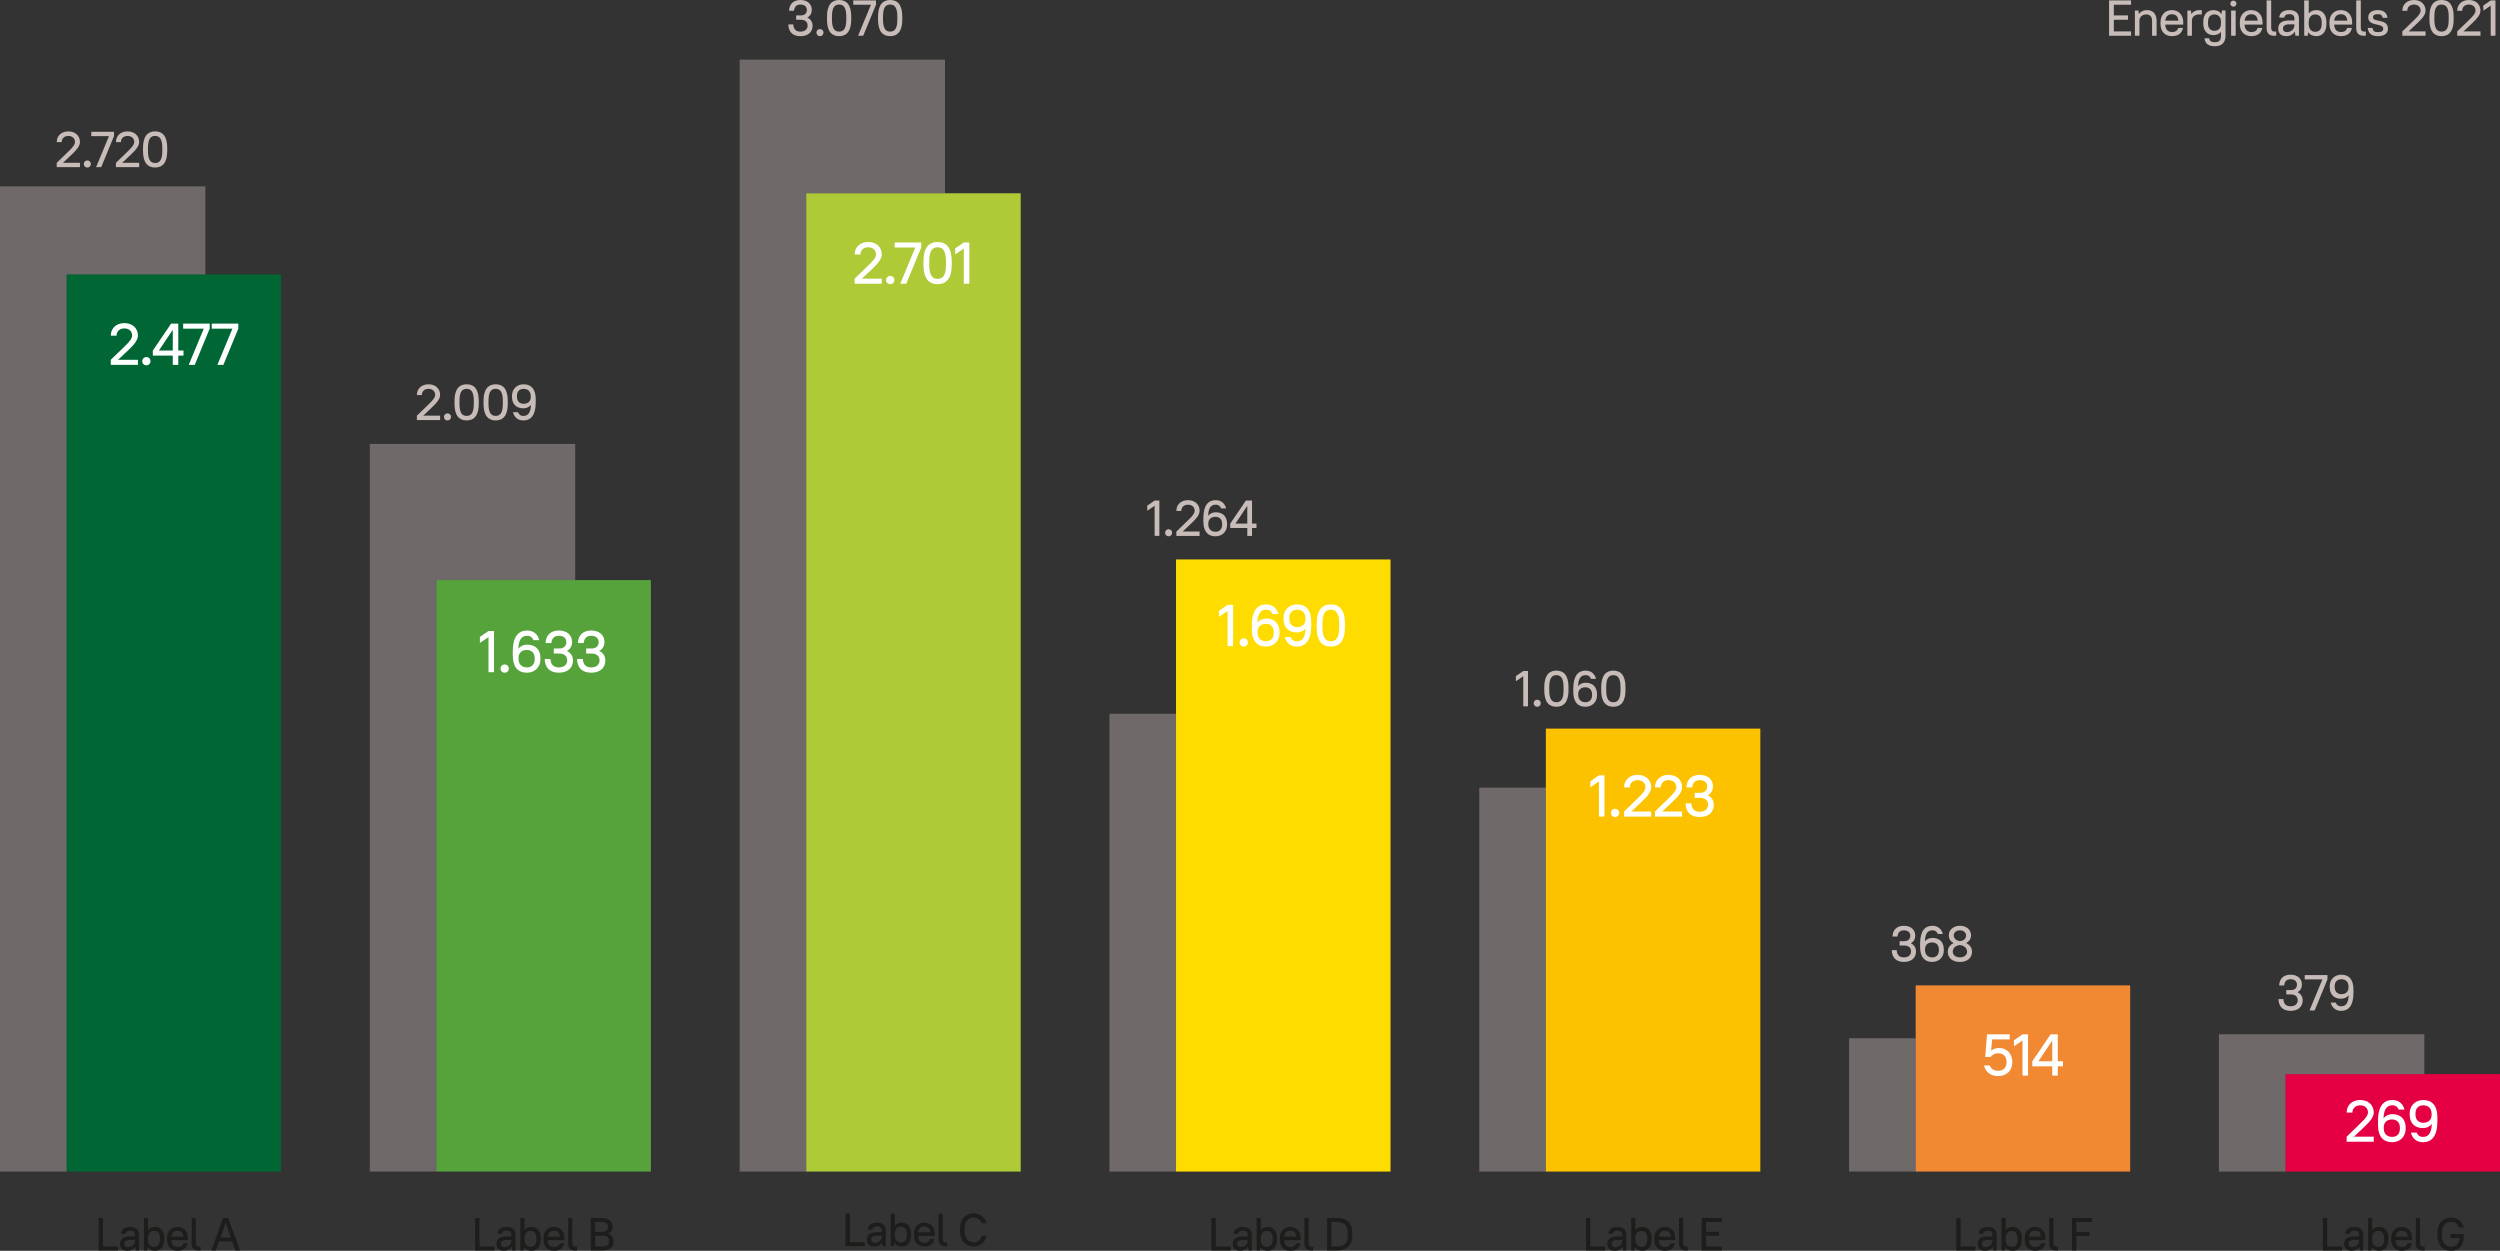 <?xml version="1.0" encoding="UTF-8"?><svg id="Laag_1" xmlns="http://www.w3.org/2000/svg" viewBox="0 0 1781.88 891.51"><rect x="0" y="0" width="1781.88" height="891.51" fill="#333333" stroke="none"/><defs><style>.cls-1{fill:#063;}.cls-2{fill:#fff;}.cls-3{fill:#ffdc00;}.cls-4{fill:#fcc200;}.cls-5{fill:#f18832;}.cls-6{fill:#aeca37;}.cls-7{fill:#e40043;}.cls-8{fill:#c7bcb8;}.cls-9{fill:#1d1d1b;}.cls-10{fill:#56a33c;}.cls-11{opacity:.4;}</style></defs><rect class="cls-1" x="47.45" y="195.58" width="152.88" height="639.45"/><rect class="cls-10" x="311.04" y="413.46" width="152.88" height="421.57"/><rect class="cls-6" x="574.63" y="137.75" width="152.88" height="697.28"/><rect class="cls-3" x="838.22" y="398.75" width="152.88" height="436.28"/><rect class="cls-4" x="1101.81" y="519.31" width="152.88" height="315.73"/><rect class="cls-5" x="1365.4" y="702.34" width="152.88" height="132.69"/><rect class="cls-7" x="1628.99" y="765.59" width="152.88" height="69.44"/><g class="cls-11"><polygon class="cls-8" points="146.38 195.58 146.38 132.85 0 132.85 0 835.03 47.45 835.03 47.45 195.58 146.38 195.58"/><polygon class="cls-8" points="409.97 413.46 409.97 316.4 263.59 316.4 263.59 835.03 311.04 835.03 311.04 413.46 409.97 413.46"/><polygon class="cls-8" points="673.57 137.75 673.57 42.49 527.18 42.49 527.18 835.03 574.63 835.03 574.63 137.75 673.57 137.75"/><rect class="cls-8" x="790.77" y="508.72" width="47.45" height="326.31"/><rect class="cls-8" x="1054.37" y="561.39" width="47.45" height="273.65"/><rect class="cls-8" x="1317.96" y="740.03" width="47.45" height="95"/><polygon class="cls-8" points="1727.93 765.59 1727.93 737.19 1581.55 737.19 1581.55 835.03 1628.99 835.03 1628.99 765.59 1727.93 765.59"/></g><path class="cls-9" d="m70.33,868.15h3.1v20.27h10.59v2.84h-13.7v-23.1Z"/><path class="cls-9" d="m85.56,886.63c0-3.37,2.01-5.38,7.26-5.38h3.3v-1.22c0-1.85-1.06-2.9-3.3-2.9s-3.14.92-3.3,2.24h-3.3c.17-2.81,2.24-4.88,6.6-4.88,4.13,0,6.27,2.14,6.27,5.54v11.22h-2.31l-.36-2.71c-1.19,1.88-3.17,2.97-5.58,2.97-3.43,0-5.28-1.85-5.28-4.88Zm10.56-2.28v-.59h-3.3c-3.04,0-4.16,1.12-4.16,2.81,0,1.38.92,2.31,2.51,2.31,2.87,0,4.95-2.08,4.95-4.52Z"/><path class="cls-9" d="m105.16,888.91l-.3,2.34h-2.31v-23.1h2.97v8.52c1.16-1.45,2.9-2.18,5.05-2.18,3.73,0,6.5,2.77,6.5,7.89v1.25c0,5.08-2.81,7.89-6.5,7.89-2.38,0-4.26-.86-5.41-2.61Zm8.81-5.28v-1.25c0-3.4-1.65-5.05-4.22-5.05-2.38,0-4.16,1.68-4.22,4.82v1.49c0,3.27,1.78,5.05,4.22,5.05,2.61,0,4.22-1.65,4.22-5.05Z"/><path class="cls-9" d="m119.06,883.63v-1.25c0-4.82,3.07-7.89,7.43-7.89s7.43,3.04,7.43,7.89v1.58h-11.75c.1,3.2,1.85,4.85,4.32,4.85,2.61,0,3.56-.96,4.22-2.67h3.04c-.66,3.23-2.81,5.38-7.26,5.38s-7.43-3-7.43-7.89Zm3.14-2.24h8.55c-.26-2.9-1.78-4.19-4.26-4.19-2.34,0-3.99,1.38-4.29,4.19Z"/><path class="cls-9" d="m136.61,886.4v-18.25h2.97v17.92c0,1.68.76,2.48,2.28,2.48h1.02v2.71h-1.45c-3.1,0-4.82-1.71-4.82-4.85Z"/><path class="cls-9" d="m165.49,884.91h-9.37l-2.24,6.34h-3.23l8.42-23.1h3.63l8.42,23.1h-3.37l-2.24-6.34Zm-8.35-2.84h7.33l-1.95-5.54-1.68-4.92-1.72,4.92-1.98,5.54Z"/><path class="cls-9" d="m338.67,868.15h3.1v20.27h10.59v2.84h-13.7v-23.1Z"/><path class="cls-9" d="m353.89,886.63c0-3.37,2.01-5.38,7.26-5.38h3.3v-1.22c0-1.85-1.06-2.9-3.3-2.9s-3.14.92-3.3,2.24h-3.3c.17-2.81,2.24-4.88,6.6-4.88,4.13,0,6.27,2.14,6.27,5.54v11.22h-2.31l-.36-2.71c-1.19,1.88-3.17,2.97-5.58,2.97-3.43,0-5.28-1.85-5.28-4.88Zm10.56-2.28v-.59h-3.3c-3.04,0-4.16,1.12-4.16,2.81,0,1.38.92,2.31,2.51,2.31,2.87,0,4.95-2.08,4.95-4.52Z"/><path class="cls-9" d="m373.49,888.91l-.3,2.34h-2.31v-23.1h2.97v8.52c1.16-1.45,2.9-2.18,5.05-2.18,3.73,0,6.5,2.77,6.5,7.89v1.25c0,5.08-2.81,7.89-6.5,7.89-2.38,0-4.26-.86-5.41-2.61Zm8.81-5.28v-1.25c0-3.4-1.65-5.05-4.22-5.05-2.38,0-4.16,1.68-4.22,4.82v1.49c0,3.27,1.78,5.05,4.22,5.05,2.61,0,4.22-1.65,4.22-5.05Z"/><path class="cls-9" d="m387.4,883.63v-1.25c0-4.82,3.07-7.89,7.43-7.89s7.43,3.04,7.43,7.89v1.58h-11.75c.1,3.2,1.85,4.85,4.32,4.85,2.61,0,3.56-.96,4.22-2.67h3.04c-.66,3.23-2.81,5.38-7.26,5.38s-7.43-3-7.43-7.89Zm3.14-2.24h8.55c-.26-2.9-1.78-4.19-4.26-4.19-2.34,0-3.99,1.38-4.29,4.19Z"/><path class="cls-9" d="m404.95,886.4v-18.25h2.97v17.92c0,1.68.76,2.48,2.28,2.48h1.02v2.71h-1.45c-3.1,0-4.82-1.71-4.82-4.85Z"/><path class="cls-9" d="m421.11,868.15h7.43c5.78,0,8.09,2.31,8.09,6.17,0,2.11-.96,3.86-2.97,4.92,2.48.99,3.63,2.97,3.63,5.51,0,4.19-2.31,6.5-8.09,6.5h-8.09v-23.1Zm3.1,2.84v7h4.32c3.56,0,4.85-1.29,4.85-3.5s-1.29-3.5-4.85-3.5h-4.32Zm0,9.77v7.66h4.98c3.56,0,4.85-1.29,4.85-3.83s-1.29-3.83-4.85-3.83h-4.98Z"/><path class="cls-9" d="m602.64,865.1h3.1v20.27h10.59v2.84h-13.7v-23.1Z"/><path class="cls-9" d="m617.86,883.59c0-3.37,2.01-5.38,7.26-5.38h3.3v-1.22c0-1.85-1.06-2.9-3.3-2.9s-3.14.92-3.3,2.24h-3.3c.17-2.81,2.24-4.88,6.6-4.88,4.13,0,6.27,2.14,6.27,5.54v11.22h-2.31l-.36-2.71c-1.19,1.88-3.17,2.97-5.58,2.97-3.43,0-5.28-1.85-5.28-4.88Zm10.56-2.28v-.59h-3.3c-3.04,0-4.16,1.12-4.16,2.81,0,1.38.92,2.31,2.51,2.31,2.87,0,4.95-2.08,4.95-4.52Z"/><path class="cls-9" d="m637.47,885.86l-.3,2.34h-2.31v-23.1h2.97v8.52c1.16-1.45,2.9-2.18,5.05-2.18,3.73,0,6.5,2.77,6.5,7.89v1.25c0,5.08-2.81,7.89-6.5,7.89-2.38,0-4.26-.86-5.41-2.61Zm8.81-5.28v-1.25c0-3.4-1.65-5.05-4.22-5.05-2.38,0-4.16,1.68-4.22,4.82v1.49c0,3.27,1.78,5.05,4.22,5.05,2.61,0,4.22-1.65,4.22-5.05Z"/><path class="cls-9" d="m651.37,880.58v-1.25c0-4.82,3.07-7.89,7.43-7.89s7.43,3.04,7.43,7.89v1.58h-11.75c.1,3.2,1.85,4.85,4.32,4.85,2.61,0,3.56-.96,4.22-2.67h3.04c-.66,3.23-2.81,5.38-7.26,5.38s-7.43-3-7.43-7.89Zm3.14-2.24h8.55c-.26-2.9-1.78-4.19-4.26-4.19-2.34,0-3.99,1.38-4.29,4.19Z"/><path class="cls-9" d="m668.92,883.36v-18.25h2.97v17.92c0,1.68.76,2.48,2.28,2.48h1.02v2.71h-1.45c-3.1,0-4.82-1.71-4.82-4.85Z"/><path class="cls-9" d="m684.26,877.61v-1.91c0-6.8,4.06-10.86,9.74-10.86,5.08,0,8.42,3.33,9.08,7.03h-3.37c-.66-2.08-2.61-4.06-5.71-4.06-3.73,0-6.5,2.77-6.5,7.89v1.91c0,5.08,2.81,7.89,6.5,7.89,3.07,0,5.05-1.98,5.71-4.72h3.37c-.66,4.32-4.03,7.69-9.08,7.69-5.71,0-9.74-4.03-9.74-10.86Z"/><path class="cls-9" d="m863.46,868.15h3.1v20.27h10.59v2.84h-13.7v-23.1Z"/><path class="cls-9" d="m878.68,886.63c0-3.37,2.01-5.38,7.26-5.38h3.3v-1.22c0-1.85-1.06-2.9-3.3-2.9s-3.14.92-3.3,2.24h-3.3c.17-2.81,2.24-4.88,6.6-4.88,4.13,0,6.27,2.14,6.27,5.54v11.22h-2.31l-.36-2.71c-1.19,1.88-3.17,2.97-5.58,2.97-3.43,0-5.28-1.85-5.28-4.88Zm10.56-2.28v-.59h-3.3c-3.04,0-4.16,1.12-4.16,2.81,0,1.38.92,2.31,2.51,2.31,2.87,0,4.95-2.08,4.95-4.52Z"/><path class="cls-9" d="m898.28,888.91l-.3,2.34h-2.31v-23.1h2.97v8.52c1.16-1.45,2.91-2.18,5.05-2.18,3.73,0,6.5,2.77,6.5,7.89v1.25c0,5.08-2.8,7.89-6.5,7.89-2.38,0-4.26-.86-5.41-2.61Zm8.81-5.28v-1.25c0-3.4-1.65-5.05-4.22-5.05-2.38,0-4.16,1.68-4.22,4.82v1.49c0,3.27,1.78,5.05,4.22,5.05,2.61,0,4.22-1.65,4.22-5.05Z"/><path class="cls-9" d="m912.19,883.63v-1.25c0-4.82,3.07-7.89,7.43-7.89s7.43,3.04,7.43,7.89v1.58h-11.75c.1,3.2,1.85,4.85,4.32,4.85,2.61,0,3.56-.96,4.22-2.67h3.04c-.66,3.23-2.8,5.38-7.26,5.38s-7.43-3-7.43-7.89Zm3.14-2.24h8.55c-.26-2.9-1.78-4.19-4.26-4.19-2.34,0-3.99,1.38-4.29,4.19Z"/><path class="cls-9" d="m929.74,886.4v-18.25h2.97v17.92c0,1.68.76,2.48,2.28,2.48h1.02v2.71h-1.45c-3.1,0-4.82-1.71-4.82-4.85Z"/><path class="cls-9" d="m945.91,868.15h7.26c6.87,0,10.73,3.86,10.73,10.56v1.98c0,6.63-3.93,10.56-10.73,10.56h-7.26v-23.1Zm3.1,2.84v17.43h4.16c4.88,0,7.49-2.57,7.49-7.72v-1.98c0-5.08-2.67-7.72-7.49-7.72h-4.16Z"/><path class="cls-9" d="m1130.43,868.15h3.1v20.27h10.59v2.84h-13.7v-23.1Z"/><path class="cls-9" d="m1145.65,886.63c0-3.37,2.01-5.38,7.26-5.38h3.3v-1.22c0-1.85-1.06-2.9-3.3-2.9s-3.14.92-3.3,2.24h-3.3c.17-2.81,2.24-4.88,6.6-4.88,4.13,0,6.27,2.14,6.27,5.54v11.22h-2.31l-.36-2.71c-1.19,1.88-3.17,2.97-5.58,2.97-3.43,0-5.28-1.85-5.28-4.88Zm10.56-2.28v-.59h-3.3c-3.04,0-4.16,1.12-4.16,2.81,0,1.38.92,2.31,2.51,2.31,2.87,0,4.95-2.08,4.95-4.52Z"/><path class="cls-9" d="m1165.26,888.91l-.3,2.34h-2.31v-23.1h2.97v8.52c1.16-1.45,2.91-2.18,5.05-2.18,3.73,0,6.5,2.77,6.5,7.89v1.25c0,5.08-2.8,7.89-6.5,7.89-2.38,0-4.26-.86-5.41-2.61Zm8.81-5.28v-1.25c0-3.4-1.65-5.05-4.22-5.05-2.38,0-4.16,1.68-4.22,4.82v1.49c0,3.27,1.78,5.05,4.22,5.05,2.61,0,4.22-1.65,4.22-5.05Z"/><path class="cls-9" d="m1179.16,883.63v-1.25c0-4.82,3.07-7.89,7.43-7.89s7.43,3.04,7.43,7.89v1.58h-11.75c.1,3.2,1.85,4.85,4.32,4.85,2.61,0,3.56-.96,4.22-2.67h3.04c-.66,3.23-2.8,5.38-7.26,5.38s-7.43-3-7.43-7.89Zm3.14-2.24h8.55c-.26-2.9-1.78-4.19-4.26-4.19-2.34,0-3.99,1.38-4.29,4.19Z"/><path class="cls-9" d="m1196.71,886.4v-18.25h2.97v17.92c0,1.68.76,2.48,2.28,2.48h1.02v2.71h-1.45c-3.1,0-4.82-1.71-4.82-4.85Z"/><path class="cls-9" d="m1212.88,868.15h14.36v2.84h-11.25v6.96h9.27v2.84h-9.27v7.62h11.25v2.84h-14.36v-23.1Z"/><path class="cls-9" d="m1394.35,868.15h3.1v20.27h10.59v2.84h-13.7v-23.1Z"/><path class="cls-9" d="m1409.57,886.63c0-3.37,2.01-5.38,7.26-5.38h3.3v-1.22c0-1.85-1.06-2.9-3.3-2.9s-3.14.92-3.3,2.24h-3.3c.17-2.81,2.24-4.88,6.6-4.88,4.13,0,6.27,2.14,6.27,5.54v11.22h-2.31l-.36-2.71c-1.19,1.88-3.17,2.97-5.58,2.97-3.43,0-5.28-1.85-5.28-4.88Zm10.56-2.28v-.59h-3.3c-3.04,0-4.16,1.12-4.16,2.81,0,1.38.92,2.31,2.51,2.31,2.87,0,4.95-2.08,4.95-4.52Z"/><path class="cls-9" d="m1429.18,888.91l-.3,2.34h-2.31v-23.1h2.97v8.52c1.16-1.45,2.91-2.18,5.05-2.18,3.73,0,6.5,2.77,6.5,7.89v1.25c0,5.08-2.8,7.89-6.5,7.89-2.38,0-4.26-.86-5.41-2.61Zm8.81-5.28v-1.25c0-3.4-1.65-5.05-4.22-5.05-2.38,0-4.16,1.68-4.22,4.82v1.49c0,3.27,1.78,5.05,4.22,5.05,2.61,0,4.22-1.65,4.22-5.05Z"/><path class="cls-9" d="m1443.08,883.63v-1.25c0-4.82,3.07-7.89,7.43-7.89s7.43,3.04,7.43,7.89v1.58h-11.75c.1,3.2,1.85,4.85,4.32,4.85,2.61,0,3.56-.96,4.22-2.67h3.04c-.66,3.23-2.8,5.38-7.26,5.38s-7.43-3-7.43-7.89Zm3.14-2.24h8.55c-.26-2.9-1.78-4.19-4.26-4.19-2.34,0-3.99,1.38-4.29,4.19Z"/><path class="cls-9" d="m1460.63,886.4v-18.25h2.97v17.92c0,1.68.76,2.48,2.28,2.48h1.02v2.71h-1.45c-3.1,0-4.82-1.71-4.82-4.85Z"/><path class="cls-9" d="m1476.8,868.15h14.36v2.84h-11.25v7.13h9.27v2.84h-9.27v10.3h-3.1v-23.1Z"/><path class="cls-9" d="m1655.63,868.15h3.1v20.27h10.59v2.84h-13.7v-23.1Z"/><path class="cls-9" d="m1670.85,886.63c0-3.37,2.01-5.38,7.26-5.38h3.3v-1.22c0-1.85-1.06-2.9-3.3-2.9s-3.14.92-3.3,2.24h-3.3c.17-2.81,2.24-4.88,6.6-4.88,4.13,0,6.27,2.14,6.27,5.54v11.22h-2.31l-.36-2.71c-1.19,1.88-3.17,2.97-5.58,2.97-3.43,0-5.28-1.85-5.28-4.88Zm10.56-2.28v-.59h-3.3c-3.04,0-4.16,1.12-4.16,2.81,0,1.38.92,2.31,2.51,2.31,2.87,0,4.95-2.08,4.95-4.52Z"/><path class="cls-9" d="m1690.46,888.91l-.3,2.34h-2.31v-23.1h2.97v8.52c1.16-1.45,2.91-2.18,5.05-2.18,3.73,0,6.5,2.77,6.5,7.89v1.25c0,5.08-2.8,7.89-6.5,7.89-2.38,0-4.26-.86-5.41-2.61Zm8.81-5.28v-1.25c0-3.4-1.65-5.05-4.22-5.05-2.38,0-4.16,1.68-4.22,4.82v1.49c0,3.27,1.78,5.05,4.22,5.05,2.61,0,4.22-1.65,4.22-5.05Z"/><path class="cls-9" d="m1704.36,883.63v-1.25c0-4.82,3.07-7.89,7.43-7.89s7.43,3.04,7.43,7.89v1.58h-11.75c.1,3.2,1.85,4.85,4.32,4.85,2.61,0,3.56-.96,4.22-2.67h3.04c-.66,3.23-2.8,5.38-7.26,5.38s-7.43-3-7.43-7.89Zm3.14-2.24h8.55c-.26-2.9-1.78-4.19-4.26-4.19-2.34,0-3.99,1.38-4.29,4.19Z"/><path class="cls-9" d="m1721.91,886.4v-18.25h2.97v17.92c0,1.68.76,2.48,2.28,2.48h1.02v2.71h-1.45c-3.1,0-4.82-1.71-4.82-4.85Z"/><path class="cls-9" d="m1746.66,879.6h9.41v1.42c0,6.87-3.63,10.49-9.08,10.49-5.78,0-9.74-3.96-9.74-10.86v-1.91c0-6.87,3.99-10.86,9.74-10.86,5.12,0,8.25,3.14,8.91,7.03h-3.3c-.66-2.21-2.51-4.06-5.61-4.06-3.83,0-6.5,2.67-6.5,7.89v1.91c0,5.12,2.77,7.89,6.5,7.89s5.71-1.78,6.07-6.11h-6.4v-2.84Z"/><path class="cls-2" d="m78.97,256.43l10.04-9.7c3.61-3.53,5.17-5.5,5.17-7.65,0-2.94-2.18-5-5.55-5s-5.54,2.06-5.54,5.17h-4.12c0-5.25,3.82-8.95,9.66-8.95s9.66,3.7,9.66,8.78c0,3.11-2.27,6.18-6.39,10.04l-7.73,7.31h14.11v3.61h-19.32v-3.61Z"/><path class="cls-2" d="m101.39,257.44c0-1.64,1.22-2.94,2.94-2.94s2.94,1.3,2.94,2.94-1.22,2.94-2.94,2.94-2.94-1.3-2.94-2.94Z"/><path class="cls-2" d="m108.94,249.84l13.02-19.2h5.12v19.2h3.7v3.61h-3.7v6.6h-3.95v-6.6h-14.2v-3.61Zm14.2,0v-14.79l-9.87,14.79h9.87Z"/><path class="cls-2" d="m130.55,230.64h18.9v3.61l-10.63,25.79h-4.29l10.71-25.79h-14.7v-3.61Z"/><path class="cls-2" d="m150.96,230.64h18.9v3.61l-10.63,25.79h-4.29l10.71-25.79h-14.7v-3.61Z"/><path class="cls-8" d="m40.43,116.03l8.6-8.31c3.1-3.02,4.43-4.72,4.43-6.55,0-2.52-1.87-4.28-4.75-4.28s-4.75,1.76-4.75,4.43h-3.53c0-4.5,3.28-7.67,8.28-7.67s8.28,3.17,8.28,7.52c0,2.66-1.94,5.29-5.47,8.6l-6.62,6.26h12.09v3.1h-16.56v-3.1Z"/><path class="cls-8" d="m59.73,116.89c0-1.4,1.04-2.52,2.52-2.52s2.52,1.12,2.52,2.52-1.04,2.52-2.52,2.52-2.52-1.12-2.52-2.52Z"/><path class="cls-8" d="m65.06,93.93h16.2v3.1l-9.11,22.1h-3.67l9.18-22.1h-12.6v-3.1Z"/><path class="cls-8" d="m82.64,116.03l8.6-8.31c3.1-3.02,4.43-4.72,4.43-6.55,0-2.52-1.87-4.28-4.75-4.28s-4.75,1.76-4.75,4.43h-3.53c0-4.5,3.28-7.67,8.28-7.67s8.28,3.17,8.28,7.52c0,2.66-1.94,5.29-5.47,8.6l-6.62,6.26h12.09v3.1h-16.56v-3.1Z"/><path class="cls-8" d="m101.93,107.57v-2.09c0-8.46,3.42-11.84,8.64-11.84s8.64,3.31,8.64,11.84v2.09c0,8.46-3.42,11.84-8.64,11.84s-8.64-3.31-8.64-11.84Zm13.75,0v-2.09c0-6.59-2.02-8.6-5.11-8.6s-5.11,1.94-5.11,8.6v2.09c0,6.59,2.02,8.6,5.11,8.6s5.11-1.94,5.11-8.6Z"/><path class="cls-2" d="m342.04,453.97l6.13-4.24h3.95v29.4h-3.95v-25.04l-6.13,4.16v-4.29Z"/><path class="cls-2" d="m356.78,476.53c0-1.64,1.22-2.94,2.94-2.94s2.94,1.3,2.94,2.94-1.22,2.94-2.94,2.94-2.94-1.3-2.94-2.94Z"/><path class="cls-2" d="m365.47,466.91v-2.44c0-10.96,4.16-15.08,10.29-15.08,4.7,0,7.65,2.9,8.61,6.85h-4.16c-.63-1.68-1.97-3.07-4.45-3.07-3.61,0-6.05,2.14-6.34,9.2,1.51-1.85,3.74-2.9,6.34-2.9,5.88,0,9.45,3.57,9.45,9.62v.76c0,5.84-4.2,9.62-9.66,9.62-6.05,0-10.08-3.61-10.08-12.56Zm4.12,1.97v.76c0,3.95,2.52,6.05,5.97,6.05s5.54-2.23,5.54-5.84v-.76c0-3.65-2.18-5.84-5.59-5.84-3.7,0-5.92,2.19-5.92,5.63Z"/><path class="cls-2" d="m388.22,469.68h4.12c.21,3.99,2.18,6.01,5.97,6.01s5.96-2.02,5.96-5-2.02-4.87-5.59-4.87h-3.95v-3.61h3.95c3.15,0,4.96-1.81,4.96-4.5s-1.81-4.54-5.33-4.54c-3.19,0-5.04,1.81-5.33,5.17h-4.12c.17-5.54,3.61-8.95,9.45-8.95s9.45,3.36,9.45,8.23c0,2.77-1.26,5.04-3.7,6.34,2.86,1.34,4.33,3.82,4.33,6.8,0,5.12-3.57,8.7-10.08,8.7s-9.91-3.61-10.08-9.79Z"/><path class="cls-2" d="m411.28,469.68h4.12c.21,3.99,2.18,6.01,5.97,6.01s5.96-2.02,5.96-5-2.02-4.87-5.59-4.87h-3.95v-3.61h3.95c3.15,0,4.96-1.81,4.96-4.5s-1.81-4.54-5.33-4.54c-3.19,0-5.04,1.81-5.33,5.17h-4.12c.17-5.54,3.61-8.95,9.45-8.95s9.45,3.36,9.45,8.23c0,2.77-1.26,5.04-3.7,6.34,2.86,1.34,4.33,3.82,4.33,6.8,0,5.12-3.57,8.7-10.08,8.7s-9.91-3.61-10.08-9.79Z"/><path class="cls-8" d="m297.13,296.29l8.6-8.31c3.1-3.02,4.43-4.72,4.43-6.55,0-2.52-1.87-4.28-4.75-4.28s-4.75,1.76-4.75,4.43h-3.53c0-4.5,3.28-7.67,8.28-7.67s8.28,3.17,8.28,7.52c0,2.66-1.94,5.29-5.47,8.6l-6.62,6.26h12.09v3.1h-16.56v-3.1Z"/><path class="cls-8" d="m316.43,297.16c0-1.4,1.04-2.52,2.52-2.52s2.52,1.12,2.52,2.52-1.04,2.52-2.52,2.52-2.52-1.12-2.52-2.52Z"/><path class="cls-8" d="m323.96,287.83v-2.09c0-8.46,3.42-11.84,8.64-11.84s8.64,3.31,8.64,11.84v2.09c0,8.46-3.42,11.84-8.64,11.84s-8.64-3.31-8.64-11.84Zm13.75,0v-2.09c0-6.59-2.02-8.6-5.11-8.6s-5.11,1.94-5.11,8.6v2.09c0,6.59,2.02,8.6,5.11,8.6s5.11-1.94,5.11-8.6Z"/><path class="cls-8" d="m344.64,287.83v-2.09c0-8.46,3.42-11.84,8.64-11.84s8.64,3.31,8.64,11.84v2.09c0,8.46-3.42,11.84-8.64,11.84s-8.64-3.31-8.64-11.84Zm13.75,0v-2.09c0-6.59-2.02-8.6-5.11-8.6s-5.11,1.94-5.11,8.6v2.09c0,6.59,2.02,8.6,5.11,8.6s5.11-1.94,5.11-8.6Z"/><path class="cls-8" d="m365.64,293.81h3.56c.54,1.44,1.69,2.63,3.82,2.63,3.06,0,5.15-1.84,5.44-7.88-1.3,1.62-3.2,2.48-5.44,2.48-5.04,0-8.1-3.06-8.1-8.24v-.65c0-5,3.6-8.24,8.28-8.24,5.18,0,8.64,3.1,8.64,10.76v2.09c0,9.39-3.56,12.92-8.82,12.92-4.03,0-6.55-2.48-7.38-5.87Zm12.67-10.83v-.65c0-3.38-2.16-5.18-5.11-5.18s-4.75,1.91-4.75,5v.65c0,3.13,1.87,5,4.79,5,3.17,0,5.08-1.87,5.08-4.82Z"/><path class="cls-2" d="m609.15,198.6l10.04-9.7c3.61-3.53,5.17-5.5,5.17-7.65,0-2.94-2.18-5-5.55-5s-5.54,2.06-5.54,5.17h-4.12c0-5.25,3.82-8.95,9.66-8.95s9.66,3.7,9.66,8.78c0,3.11-2.27,6.18-6.39,10.04l-7.73,7.31h14.11v3.61h-19.32v-3.61Z"/><path class="cls-2" d="m631.57,199.61c0-1.64,1.22-2.94,2.94-2.94s2.94,1.3,2.94,2.94-1.22,2.94-2.94,2.94-2.94-1.3-2.94-2.94Z"/><path class="cls-2" d="m637.69,172.81h18.9v3.61l-10.63,25.79h-4.29l10.71-25.79h-14.7v-3.61Z"/><path class="cls-2" d="m658.2,188.73v-2.44c0-9.87,3.99-13.82,10.08-13.82s10.08,3.86,10.08,13.82v2.44c0,9.87-3.99,13.82-10.08,13.82s-10.08-3.86-10.08-13.82Zm16.05,0v-2.44c0-7.69-2.35-10.04-5.96-10.04s-5.97,2.27-5.97,10.04v2.44c0,7.69,2.35,10.04,5.97,10.04s5.96-2.27,5.96-10.04Z"/><path class="cls-2" d="m680.81,177.05l6.13-4.24h3.95v29.41h-3.95v-25.04l-6.13,4.16v-4.28Z"/><path class="cls-8" d="m561.88,17.39h3.53c.18,3.42,1.87,5.15,5.11,5.15s5.11-1.73,5.11-4.28-1.73-4.18-4.79-4.18h-3.38v-3.1h3.38c2.7,0,4.25-1.55,4.25-3.85s-1.55-3.89-4.57-3.89c-2.74,0-4.32,1.55-4.57,4.43h-3.53c.14-4.75,3.1-7.67,8.1-7.67s8.1,2.88,8.1,7.06c0,2.38-1.08,4.32-3.17,5.44,2.45,1.15,3.71,3.28,3.71,5.83,0,4.39-3.06,7.45-8.64,7.45s-8.5-3.1-8.64-8.39Z"/><path class="cls-8" d="m581.9,23.25c0-1.4,1.04-2.52,2.52-2.52s2.52,1.12,2.52,2.52-1.04,2.52-2.52,2.52-2.52-1.12-2.52-2.52Z"/><path class="cls-8" d="m589.44,13.93v-2.09c0-8.46,3.42-11.84,8.64-11.84s8.64,3.31,8.64,11.84v2.09c0,8.46-3.42,11.84-8.64,11.84s-8.64-3.31-8.64-11.84Zm13.75,0v-2.09c0-6.59-2.02-8.6-5.11-8.6s-5.11,1.94-5.11,8.6v2.09c0,6.59,2.02,8.6,5.11,8.6s5.11-1.94,5.11-8.6Z"/><path class="cls-8" d="m608.17.29h16.2v3.1l-9.11,22.1h-3.67l9.18-22.1h-12.6V.29Z"/><path class="cls-8" d="m625.83,13.93v-2.09c0-8.46,3.42-11.84,8.64-11.84s8.64,3.31,8.64,11.84v2.09c0,8.46-3.42,11.84-8.64,11.84s-8.64-3.31-8.64-11.84Zm13.75,0v-2.09c0-6.59-2.02-8.6-5.11-8.6s-5.11,1.94-5.11,8.6v2.09c0,6.59,2.02,8.6,5.11,8.6s5.11-1.94,5.11-8.6Z"/><path class="cls-8" d="m1503.25.29h15.66v3.1h-12.27v7.59h10.11v3.1h-10.11v8.31h12.27v3.1h-15.66V.29Z"/><path class="cls-8" d="m1521.65,7.49h2.52l.32,2.48c1.26-1.76,3.28-2.77,5.8-2.77,4.14,0,6.84,2.7,6.84,7.67v10.62h-3.24v-10.62c0-3.06-1.51-4.57-4.14-4.57-2.92,0-4.79,1.8-4.86,4.39v10.8h-3.24V7.49Z"/><path class="cls-8" d="m1539.9,17.17v-1.37c0-5.26,3.35-8.6,8.1-8.6s8.1,3.31,8.1,8.6v1.73h-12.81c.11,3.49,2.02,5.29,4.72,5.29,2.84,0,3.89-1.04,4.61-2.92h3.31c-.72,3.53-3.06,5.87-7.92,5.87s-8.1-3.28-8.1-8.6Zm3.42-2.45h9.32c-.29-3.17-1.94-4.57-4.64-4.57-2.56,0-4.36,1.51-4.68,4.57Z"/><path class="cls-8" d="m1559.06,7.49h2.52l.32,2.45c1.22-1.76,3.24-2.74,5.62-2.74h1.8v3.1h-1.8c-3.31,0-5.15,1.8-5.22,4.39v10.8h-3.24V7.49Z"/><path class="cls-8" d="m1570.4,16.81v-1.37c0-5.22,3.02-8.24,7.13-8.24,2.56,0,4.57.97,5.83,2.84l.36-2.56h2.52v18c0,4.86-2.63,7.49-7.63,7.49s-6.95-2.2-7.31-5.69h3.24c.36,1.8,1.33,2.81,4.07,2.81,3.1,0,4.39-1.3,4.39-4.61v-2.74c-1.29,1.51-3.17,2.3-5.47,2.3-4.14,0-7.13-2.99-7.13-8.24Zm12.6,0v-1.37c0-3.2-1.94-5.15-4.61-5.15-2.84,0-4.61,1.8-4.61,5.15v1.37c0,3.38,1.8,5.15,4.61,5.15s4.61-1.94,4.61-5.15Z"/><path class="cls-8" d="m1589.7,2.59c0-1.22.94-2.16,2.16-2.16s2.16.94,2.16,2.16-.94,2.16-2.16,2.16-2.16-.94-2.16-2.16Zm.54,4.9h3.24v18h-3.24V7.49Z"/><path class="cls-8" d="m1596.44,17.17v-1.37c0-5.26,3.35-8.6,8.1-8.6s8.1,3.31,8.1,8.6v1.73h-12.81c.11,3.49,2.02,5.29,4.72,5.29,2.84,0,3.89-1.04,4.61-2.92h3.31c-.72,3.53-3.06,5.87-7.92,5.87s-8.1-3.28-8.1-8.6Zm3.42-2.45h9.32c-.29-3.17-1.94-4.57-4.64-4.57-2.56,0-4.36,1.51-4.68,4.57Z"/><path class="cls-8" d="m1615.55,20.19V.29h3.24v19.55c0,1.84.83,2.7,2.48,2.7h1.12v2.95h-1.58c-3.38,0-5.26-1.87-5.26-5.29Z"/><path class="cls-8" d="m1623.82,20.45c0-3.67,2.2-5.87,7.92-5.87h3.6v-1.33c0-2.02-1.15-3.17-3.6-3.17s-3.42,1.01-3.6,2.45h-3.6c.18-3.06,2.45-5.33,7.2-5.33,4.5,0,6.84,2.34,6.84,6.05v12.24h-2.52l-.4-2.95c-1.3,2.05-3.46,3.24-6.08,3.24-3.74,0-5.76-2.02-5.76-5.33Zm11.52-2.48v-.65h-3.6c-3.31,0-4.54,1.22-4.54,3.06,0,1.51,1.01,2.52,2.74,2.52,3.13,0,5.4-2.27,5.4-4.93Z"/><path class="cls-8" d="m1645.17,22.93l-.32,2.56h-2.52V.29h3.24v9.29c1.26-1.58,3.17-2.38,5.51-2.38,4.07,0,7.09,3.02,7.09,8.6v1.37c0,5.54-3.06,8.6-7.09,8.6-2.59,0-4.64-.94-5.9-2.84Zm9.61-5.76v-1.37c0-3.71-1.8-5.51-4.61-5.51-2.59,0-4.54,1.84-4.61,5.26v1.62c0,3.56,1.94,5.51,4.61,5.51,2.84,0,4.61-1.8,4.61-5.51Z"/><path class="cls-8" d="m1660.3,17.17v-1.37c0-5.26,3.35-8.6,8.1-8.6s8.1,3.31,8.1,8.6v1.73h-12.81c.11,3.49,2.02,5.29,4.72,5.29,2.84,0,3.89-1.04,4.61-2.92h3.31c-.72,3.53-3.06,5.87-7.92,5.87s-8.1-3.28-8.1-8.6Zm3.42-2.45h9.32c-.29-3.17-1.94-4.57-4.64-4.57-2.56,0-4.36,1.51-4.68,4.57Z"/><path class="cls-8" d="m1679.41,20.19V.29h3.24v19.55c0,1.84.83,2.7,2.48,2.7h1.12v2.95h-1.58c-3.38,0-5.26-1.87-5.26-5.29Z"/><path class="cls-8" d="m1687.62,19.91h3.38c.36,2.12,1.19,2.99,3.82,2.99,2.95,0,3.82-.86,3.82-2.45,0-4.36-10.66-1.22-10.66-8.1,0-2.95,2.2-5.15,6.84-5.15,4.28,0,6.48,2.16,6.84,5.51h-3.38c-.36-1.76-1.19-2.63-3.46-2.63-2.59,0-3.46.86-3.46,2.27,0,3.85,10.65.72,10.65,8.1,0,3.13-2.2,5.33-7.2,5.33-4.64,0-6.84-2.2-7.2-5.87Z"/><path class="cls-8" d="m1712.27,22.39l8.6-8.31c3.1-3.02,4.43-4.72,4.43-6.55,0-2.52-1.87-4.28-4.75-4.28s-4.75,1.76-4.75,4.43h-3.53c0-4.5,3.28-7.67,8.28-7.67s8.28,3.17,8.28,7.52c0,2.66-1.94,5.29-5.47,8.6l-6.62,6.26h12.09v3.1h-16.56v-3.1Z"/><path class="cls-8" d="m1731.57,13.93v-2.09c0-8.46,3.42-11.84,8.64-11.84s8.64,3.31,8.64,11.84v2.09c0,8.46-3.42,11.84-8.64,11.84s-8.64-3.31-8.64-11.84Zm13.75,0v-2.09c0-6.59-2.02-8.6-5.11-8.6s-5.11,1.94-5.11,8.6v2.09c0,6.59,2.02,8.6,5.11,8.6s5.11-1.94,5.11-8.6Z"/><path class="cls-8" d="m1751.39,22.39l8.6-8.31c3.1-3.02,4.43-4.72,4.43-6.55,0-2.52-1.87-4.28-4.75-4.28s-4.75,1.76-4.75,4.43h-3.53c0-4.5,3.28-7.67,8.28-7.67s8.28,3.17,8.28,7.52c0,2.66-1.94,5.29-5.47,8.6l-6.62,6.26h12.09v3.1h-16.56v-3.1Z"/><path class="cls-8" d="m1770,3.92l5.26-3.64h3.38v25.2h-3.38V4.03l-5.26,3.56v-3.67Z"/><path class="cls-2" d="m868.81,435.35l6.13-4.24h3.95v29.4h-3.95v-25.04l-6.13,4.16v-4.29Z"/><path class="cls-2" d="m883.55,457.91c0-1.64,1.22-2.94,2.94-2.94s2.94,1.3,2.94,2.94-1.22,2.94-2.94,2.94-2.94-1.3-2.94-2.94Z"/><path class="cls-2" d="m892.25,448.29v-2.44c0-10.96,4.16-15.08,10.29-15.08,4.71,0,7.65,2.9,8.61,6.85h-4.16c-.63-1.68-1.97-3.07-4.45-3.07-3.61,0-6.05,2.14-6.34,9.2,1.51-1.85,3.74-2.9,6.34-2.9,5.88,0,9.45,3.57,9.45,9.62v.76c0,5.84-4.2,9.62-9.66,9.62-6.05,0-10.08-3.61-10.08-12.56Zm4.12,1.97v.76c0,3.95,2.52,6.05,5.96,6.05s5.54-2.23,5.54-5.84v-.76c0-3.65-2.18-5.84-5.59-5.84-3.7,0-5.92,2.19-5.92,5.63Z"/><path class="cls-2" d="m915.69,454h4.16c.63,1.68,1.97,3.07,4.45,3.07,3.57,0,6.01-2.14,6.34-9.2-1.51,1.89-3.74,2.9-6.34,2.9-5.88,0-9.45-3.57-9.45-9.62v-.76c0-5.84,4.2-9.62,9.66-9.62,6.05,0,10.08,3.61,10.08,12.56v2.44c0,10.96-4.16,15.08-10.29,15.08-4.7,0-7.64-2.9-8.61-6.85Zm14.79-12.64v-.76c0-3.95-2.52-6.05-5.96-6.05s-5.55,2.23-5.55,5.84v.76c0,3.65,2.18,5.84,5.59,5.84,3.7,0,5.92-2.19,5.92-5.63Z"/><path class="cls-2" d="m938.46,447.03v-2.44c0-9.87,3.99-13.82,10.08-13.82s10.08,3.86,10.08,13.82v2.44c0,9.87-3.99,13.82-10.08,13.82s-10.08-3.86-10.08-13.82Zm16.05,0v-2.44c0-7.69-2.35-10.04-5.96-10.04s-5.96,2.27-5.96,10.04v2.44c0,7.69,2.35,10.04,5.96,10.04s5.96-2.27,5.96-10.04Z"/><path class="cls-8" d="m817.7,360.4l5.26-3.64h3.38v25.2h-3.38v-21.45l-5.26,3.56v-3.67Z"/><path class="cls-8" d="m830.41,379.73c0-1.4,1.04-2.52,2.52-2.52s2.52,1.12,2.52,2.52-1.04,2.52-2.52,2.52-2.52-1.12-2.52-2.52Z"/><path class="cls-8" d="m838.46,378.87l8.6-8.31c3.1-3.02,4.43-4.71,4.43-6.55,0-2.52-1.87-4.28-4.75-4.28s-4.75,1.76-4.75,4.43h-3.53c0-4.5,3.28-7.67,8.28-7.67s8.28,3.17,8.28,7.52c0,2.66-1.94,5.29-5.47,8.6l-6.62,6.26h12.09v3.1h-16.56v-3.1Z"/><path class="cls-8" d="m857.7,371.49v-2.09c0-9.39,3.56-12.92,8.82-12.92,4.03,0,6.55,2.48,7.38,5.87h-3.56c-.54-1.44-1.69-2.63-3.82-2.63-3.09,0-5.18,1.83-5.43,7.88,1.3-1.58,3.2-2.48,5.43-2.48,5.04,0,8.1,3.06,8.1,8.24v.65c0,5-3.6,8.24-8.28,8.24-5.18,0-8.64-3.1-8.64-10.76Zm3.53,1.69v.65c0,3.38,2.16,5.18,5.11,5.18s4.75-1.91,4.75-5v-.65c0-3.13-1.87-5-4.79-5-3.17,0-5.08,1.87-5.08,4.82Z"/><path class="cls-8" d="m876.84,373.22l11.16-16.45h4.39v16.45h3.17v3.1h-3.17v5.65h-3.38v-5.65h-12.17v-3.1Zm12.17,0v-12.67l-8.46,12.67h8.46Z"/><path class="cls-2" d="m1133.51,556.85l6.13-4.24h3.95v29.4h-3.95v-25.04l-6.13,4.16v-4.29Z"/><path class="cls-2" d="m1148.24,579.41c0-1.64,1.22-2.94,2.94-2.94s2.94,1.3,2.94,2.94-1.22,2.94-2.94,2.94-2.94-1.3-2.94-2.94Z"/><path class="cls-2" d="m1157.56,578.4l10.04-9.71c3.61-3.53,5.17-5.5,5.17-7.64,0-2.94-2.18-5-5.54-5s-5.54,2.06-5.54,5.17h-4.12c0-5.25,3.82-8.95,9.66-8.95s9.66,3.7,9.66,8.78c0,3.11-2.27,6.17-6.39,10.04l-7.73,7.31h14.11v3.61h-19.32v-3.61Z"/><path class="cls-2" d="m1179.58,578.4l10.04-9.71c3.61-3.53,5.17-5.5,5.17-7.64,0-2.94-2.18-5-5.54-5s-5.54,2.06-5.54,5.17h-4.12c0-5.25,3.82-8.95,9.66-8.95s9.66,3.7,9.66,8.78c0,3.11-2.27,6.17-6.39,10.04l-7.73,7.31h14.11v3.61h-19.32v-3.61Z"/><path class="cls-2" d="m1201.37,572.56h4.12c.21,3.99,2.18,6.01,5.96,6.01s5.97-2.02,5.97-5-2.02-4.87-5.59-4.87h-3.95v-3.61h3.95c3.15,0,4.96-1.81,4.96-4.5s-1.81-4.54-5.33-4.54c-3.19,0-5.04,1.81-5.33,5.17h-4.12c.17-5.54,3.61-8.95,9.45-8.95s9.45,3.36,9.45,8.23c0,2.77-1.26,5.04-3.7,6.34,2.86,1.34,4.33,3.82,4.33,6.8,0,5.12-3.57,8.7-10.08,8.7s-9.91-3.61-10.08-9.79Z"/><path class="cls-8" d="m1080.44,481.9l5.26-3.64h3.38v25.2h-3.38v-21.45l-5.26,3.56v-3.67Z"/><path class="cls-8" d="m1093.15,501.23c0-1.4,1.04-2.52,2.52-2.52s2.52,1.12,2.52,2.52-1.04,2.52-2.52,2.52-2.52-1.12-2.52-2.52Z"/><path class="cls-8" d="m1100.68,491.91v-2.09c0-8.46,3.42-11.84,8.64-11.84s8.64,3.31,8.64,11.84v2.09c0,8.46-3.42,11.84-8.64,11.84s-8.64-3.31-8.64-11.84Zm13.75,0v-2.09c0-6.59-2.02-8.6-5.11-8.6s-5.11,1.94-5.11,8.6v2.09c0,6.59,2.02,8.6,5.11,8.6s5.11-1.94,5.11-8.6Z"/><path class="cls-8" d="m1121.36,492.99v-2.09c0-9.39,3.56-12.92,8.82-12.92,4.03,0,6.55,2.48,7.38,5.87h-3.56c-.54-1.44-1.69-2.63-3.82-2.63-3.09,0-5.18,1.83-5.43,7.88,1.3-1.58,3.2-2.48,5.43-2.48,5.04,0,8.1,3.06,8.1,8.24v.65c0,5-3.6,8.24-8.28,8.24-5.18,0-8.64-3.1-8.64-10.76Zm3.53,1.69v.65c0,3.38,2.16,5.18,5.11,5.18s4.75-1.91,4.75-5v-.65c0-3.13-1.87-5-4.79-5-3.17,0-5.08,1.87-5.08,4.82Z"/><path class="cls-8" d="m1141.28,491.91v-2.09c0-8.46,3.42-11.84,8.64-11.84s8.64,3.31,8.64,11.84v2.09c0,8.46-3.42,11.84-8.64,11.84s-8.64-3.31-8.64-11.84Zm13.75,0v-2.09c0-6.59-2.02-8.6-5.11-8.6s-5.11,1.94-5.11,8.6v2.09c0,6.59,2.02,8.6,5.11,8.6s5.11-1.94,5.11-8.6Z"/><path class="cls-2" d="m1416.24,737.24h16.17v3.61h-12.56l-.67,8.07c1.51-1.3,3.44-1.97,5.75-1.97,5.42,0,9.37,3.99,9.37,10s-3.95,10.04-10.08,10.04c-5.08,0-9.03-2.69-10.08-7.56h4.12c.92,2.48,3.02,3.78,5.96,3.78,3.66,0,5.97-2.31,5.97-6.26s-2.31-6.22-5.97-6.22c-2.48,0-4.37,1.18-5.33,2.6h-3.91l1.26-16.09Z"/><path class="cls-2" d="m1435.41,741.48l6.13-4.24h3.95v29.4h-3.95v-25.04l-6.13,4.16v-4.29Z"/><path class="cls-2" d="m1448.55,756.44l13.02-19.2h5.12v19.2h3.7v3.61h-3.7v6.59h-3.95v-6.59h-14.2v-3.61Zm14.2,0v-14.79l-9.87,14.79h9.87Z"/><path class="cls-2" d="m1672.57,810.17l10.04-9.71c3.61-3.53,5.17-5.5,5.17-7.64,0-2.94-2.18-5-5.54-5s-5.54,2.06-5.54,5.17h-4.12c0-5.25,3.82-8.95,9.66-8.95s9.66,3.7,9.66,8.78c0,3.11-2.27,6.17-6.39,10.04l-7.73,7.31h14.11v3.61h-19.32v-3.61Z"/><path class="cls-2" d="m1694.91,801.55v-2.44c0-10.96,4.16-15.08,10.29-15.08,4.71,0,7.65,2.9,8.61,6.85h-4.16c-.63-1.68-1.97-3.07-4.45-3.07-3.61,0-6.05,2.14-6.34,9.2,1.51-1.85,3.74-2.9,6.34-2.9,5.88,0,9.45,3.57,9.45,9.62v.76c0,5.84-4.2,9.62-9.66,9.62-6.05,0-10.08-3.61-10.08-12.56Zm4.12,1.97v.76c0,3.95,2.52,6.05,5.96,6.05s5.54-2.23,5.54-5.84v-.76c0-3.65-2.18-5.84-5.59-5.84-3.7,0-5.92,2.19-5.92,5.63Z"/><path class="cls-2" d="m1718.35,807.27h4.16c.63,1.68,1.97,3.07,4.45,3.07,3.57,0,6.01-2.14,6.34-9.2-1.51,1.89-3.74,2.9-6.34,2.9-5.88,0-9.45-3.57-9.45-9.62v-.76c0-5.84,4.2-9.62,9.66-9.62,6.05,0,10.08,3.61,10.08,12.56v2.44c0,10.96-4.16,15.08-10.29,15.08-4.7,0-7.64-2.9-8.61-6.85Zm14.79-12.64v-.76c0-3.95-2.52-6.05-5.96-6.05s-5.55,2.23-5.55,5.84v.76c0,3.65,2.18,5.84,5.59,5.84,3.7,0,5.92-2.19,5.92-5.63Z"/><path class="cls-8" d="m1348.36,677.23h3.53c.18,3.42,1.87,5.15,5.11,5.15s5.11-1.73,5.11-4.28-1.73-4.18-4.79-4.18h-3.38v-3.1h3.38c2.7,0,4.25-1.55,4.25-3.85s-1.55-3.89-4.57-3.89c-2.74,0-4.32,1.55-4.57,4.43h-3.53c.14-4.75,3.09-7.67,8.1-7.67s8.1,2.88,8.1,7.05c0,2.38-1.08,4.32-3.17,5.44,2.45,1.15,3.71,3.28,3.71,5.83,0,4.39-3.06,7.45-8.64,7.45s-8.5-3.1-8.64-8.39Z"/><path class="cls-8" d="m1368.55,674.86v-2.09c0-9.39,3.56-12.92,8.82-12.92,4.03,0,6.55,2.48,7.38,5.87h-3.56c-.54-1.44-1.69-2.63-3.82-2.63-3.09,0-5.18,1.84-5.43,7.88,1.3-1.58,3.2-2.48,5.43-2.48,5.04,0,8.1,3.06,8.1,8.24v.65c0,5-3.6,8.24-8.28,8.24-5.18,0-8.64-3.1-8.64-10.76Zm3.53,1.69v.65c0,3.38,2.16,5.18,5.11,5.18s4.75-1.91,4.75-5v-.65c0-3.13-1.87-5-4.79-5-3.17,0-5.08,1.87-5.08,4.82Z"/><path class="cls-8" d="m1388.29,678.38c0-2.88,1.66-5,4.14-6.19-2.09-1.08-3.42-2.91-3.42-5.54,0-3.81,3.17-6.8,7.92-6.8s7.92,2.84,7.92,6.8c0,2.56-1.4,4.43-3.49,5.51,2.52,1.19,4.21,3.31,4.21,6.23,0,4.1-3.13,7.24-8.64,7.24s-8.64-2.99-8.64-7.24Zm13.75-.04c0-2.84-2.45-4.46-5.11-4.75-2.81.29-5.11,1.8-5.11,4.75,0,2.16,1.84,4.03,5.11,4.03s5.11-1.91,5.11-4.03Zm-.72-11.66c0-1.84-1.58-3.6-4.39-3.6s-4.39,1.76-4.39,3.6c0,2.66,2.41,3.85,4.39,4.14,2.16-.29,4.39-1.33,4.39-4.14Z"/><path class="cls-8" d="m1623.96,712.09h3.53c.18,3.42,1.87,5.15,5.11,5.15s5.11-1.73,5.11-4.28-1.73-4.18-4.79-4.18h-3.38v-3.1h3.38c2.7,0,4.25-1.55,4.25-3.85s-1.55-3.89-4.57-3.89c-2.74,0-4.32,1.55-4.57,4.43h-3.53c.14-4.75,3.09-7.67,8.1-7.67s8.1,2.88,8.1,7.05c0,2.38-1.08,4.32-3.17,5.44,2.45,1.15,3.71,3.28,3.71,5.83,0,4.39-3.06,7.45-8.64,7.45s-8.5-3.1-8.64-8.39Z"/><path class="cls-8" d="m1642.69,694.99h16.2v3.1l-9.11,22.1h-3.67l9.18-22.1h-12.6v-3.1Z"/><path class="cls-8" d="m1661.24,714.61h3.56c.54,1.44,1.69,2.63,3.82,2.63,3.06,0,5.15-1.84,5.44-7.88-1.3,1.62-3.2,2.48-5.44,2.48-5.04,0-8.1-3.06-8.1-8.24v-.65c0-5,3.6-8.24,8.28-8.24,5.18,0,8.64,3.1,8.64,10.76v2.09c0,9.4-3.56,12.92-8.82,12.92-4.03,0-6.55-2.48-7.38-5.87Zm12.67-10.84v-.65c0-3.38-2.16-5.18-5.11-5.18s-4.75,1.91-4.75,5v.65c0,3.13,1.87,5,4.79,5,3.17,0,5.08-1.87,5.08-4.82Z"/></svg>